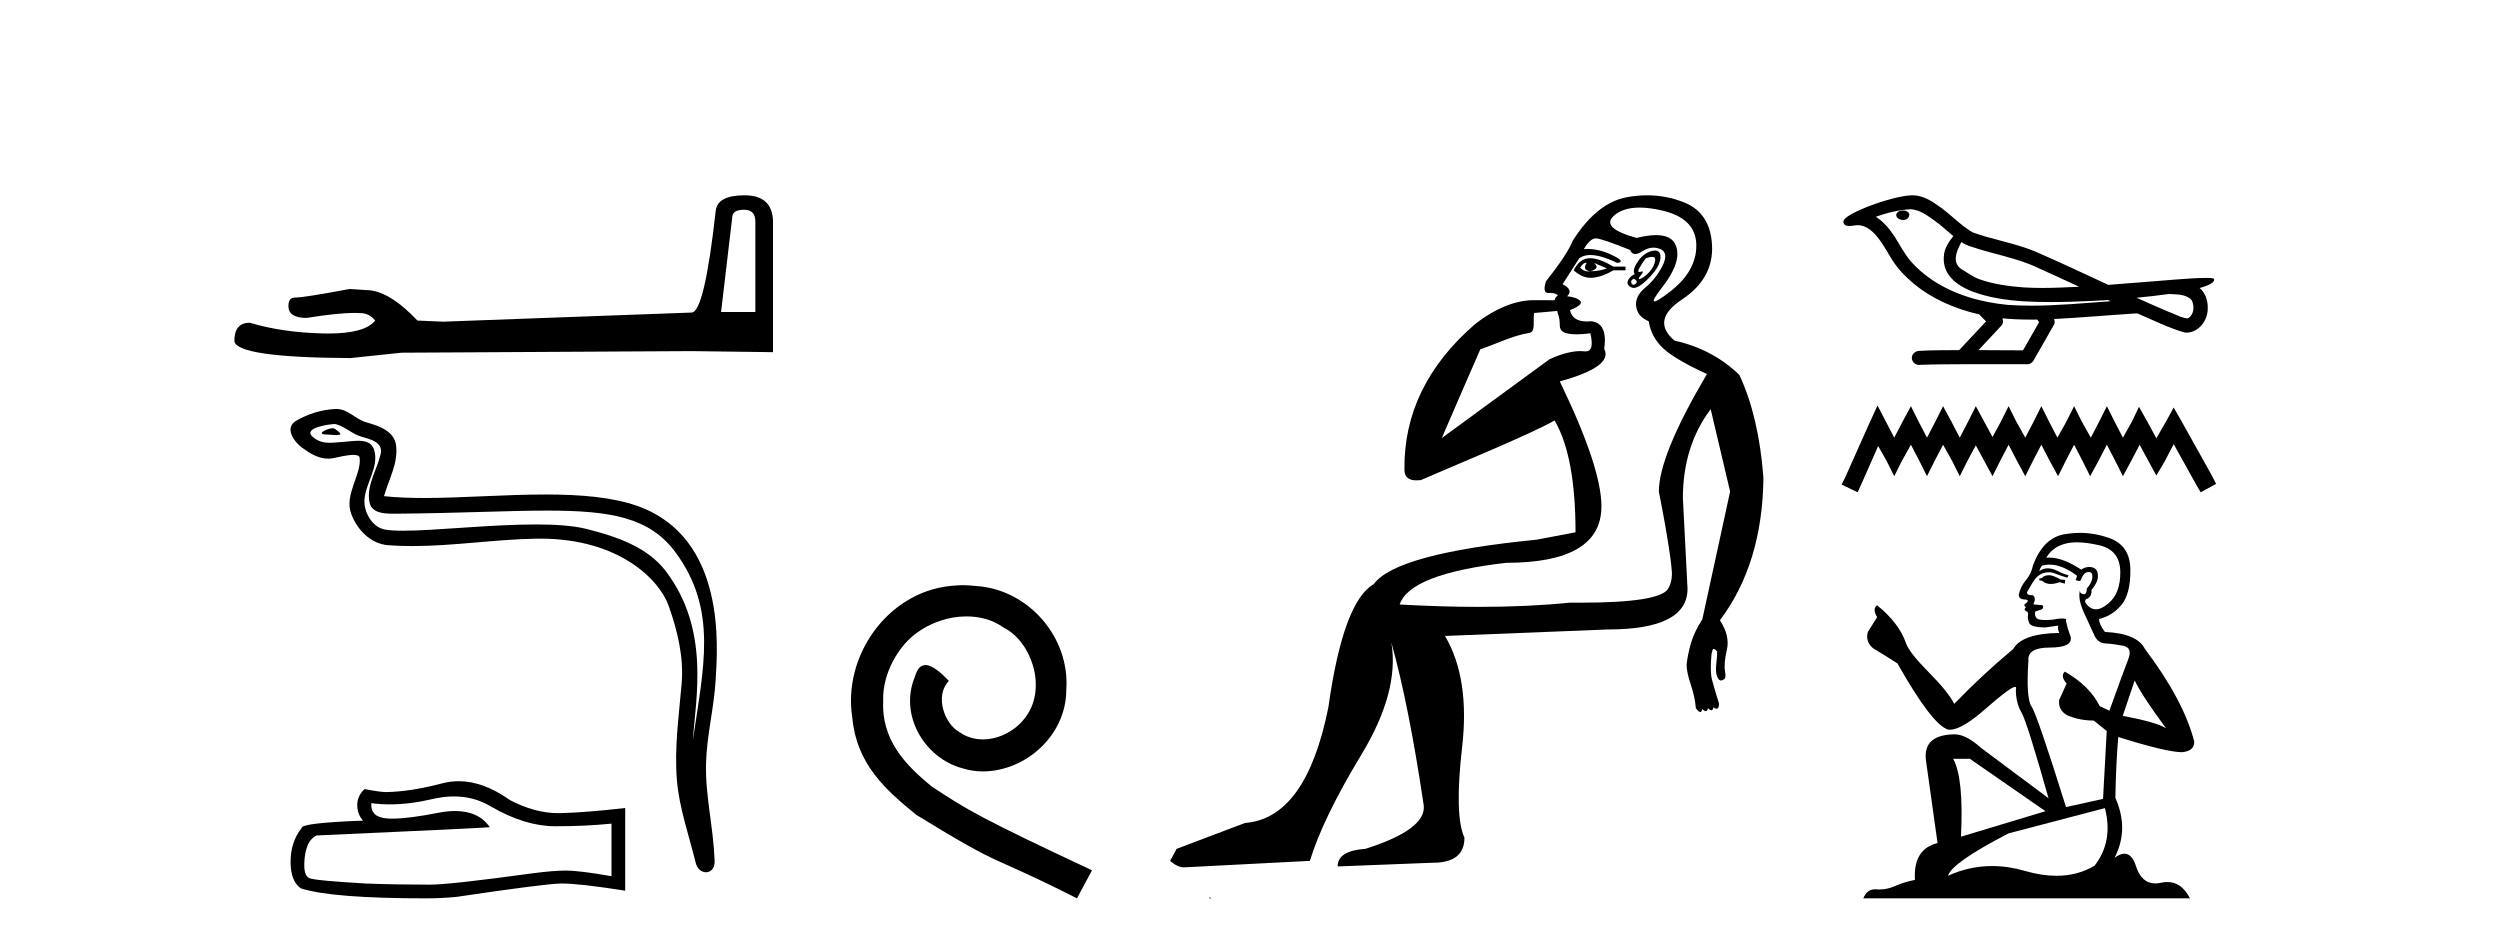 <?xml version='1.0' encoding='UTF-8' standalone='yes'?><svg xmlns='http://www.w3.org/2000/svg' xmlns:xlink='http://www.w3.org/1999/xlink' width='108.0' height='41.0' ><path d='M 32.145 9.061 Q 32.631 9.061 32.631 9.57 L 32.631 13.479 L 31.15 13.479 L 31.636 9.362 Q 31.659 9.061 32.145 9.061 ZM 32.168 8.437 Q 30.988 8.437 30.919 9.108 Q 30.433 13.479 29.878 13.502 L 19.145 13.896 L 18.035 13.849 Q 16.786 12.531 15.814 12.531 Q 15.467 12.508 15.097 12.485 Q 13.131 12.855 12.738 12.855 Q 12.46 12.855 12.46 13.225 Q 12.46 13.734 13.247 13.734 Q 14.597 13.518 15.319 13.518 Q 15.45 13.518 15.56 13.526 Q 15.953 13.526 16.208 13.849 Q 15.757 14.408 14.189 14.408 Q 14.068 14.408 13.941 14.405 Q 12.16 14.358 10.795 13.942 Q 10.124 13.942 10.124 14.728 Q 10.194 15.445 15.144 15.469 L 17.341 15.237 L 29.878 15.168 L 33.394 15.214 L 33.394 9.57 Q 33.371 8.437 32.168 8.437 Z' style='fill:#000000;stroke:none' /><path d='M 14.379 18.499 C 14.152 18.499 13.592 18.768 14.117 18.771 C 14.202 18.771 14.391 18.797 14.532 18.797 C 14.699 18.797 14.796 18.76 14.565 18.601 C 14.509 18.562 14.459 18.501 14.387 18.499 C 14.385 18.499 14.382 18.499 14.379 18.499 ZM 14.467 18.318 C 14.477 18.318 14.483 18.318 14.486 18.319 C 14.891 18.412 15.21 18.753 15.63 18.87 C 15.984 18.969 16.565 19.1 16.444 19.618 C 16.282 20.309 15.817 20.977 15.963 21.7 C 16.054 22.153 16.559 22.192 16.966 22.192 C 17.034 22.192 17.099 22.191 17.159 22.191 C 19.822 22.17 21.936 22.058 23.632 22.058 C 26.413 22.058 28.071 22.359 29.18 23.859 C 31.019 26.347 30.39 28.836 29.932 31.977 C 30.06 30.124 30.675 27.204 28.769 24.682 C 27.964 23.617 26.6 23.169 25.344 22.852 C 24.768 22.707 23.998 22.656 23.148 22.656 C 21.186 22.656 18.802 22.927 17.415 22.927 C 17.085 22.927 16.812 22.912 16.614 22.874 C 16.08 22.771 15.699 22.113 15.746 21.567 C 15.808 20.843 16.379 20.171 16.165 19.44 C 16.069 19.115 15.786 19.042 15.477 19.042 C 15.256 19.042 15.023 19.079 14.836 19.089 C 14.635 19.099 14.437 19.128 14.244 19.128 C 13.989 19.128 13.742 19.078 13.504 18.869 C 13.052 18.471 14.286 18.318 14.467 18.318 ZM 14.528 17.667 C 14.515 17.667 14.501 17.667 14.486 17.668 C 13.899 17.696 13.309 17.877 12.8 18.173 C 12.269 18.481 12.696 19.08 13.055 19.344 C 13.386 19.587 13.758 19.815 14.174 19.815 C 14.254 19.815 14.336 19.806 14.42 19.788 C 14.633 19.741 15.008 19.652 15.264 19.652 C 15.415 19.652 15.524 19.683 15.536 19.771 C 15.63 20.491 14.862 21.365 15.172 22.197 C 15.426 22.88 16.007 23.499 16.784 23.555 C 17.125 23.58 17.464 23.59 17.804 23.59 C 19.595 23.59 21.376 23.301 23.167 23.27 C 23.224 23.269 23.281 23.269 23.337 23.269 C 26.768 23.269 28.494 25.06 28.887 26.173 C 29.268 27.251 29.543 28.381 29.447 29.528 C 29.331 30.91 29.128 32.303 29.241 33.685 C 29.34 34.903 29.764 36.086 30.053 37.268 C 30.121 37.544 30.316 37.682 30.499 37.682 C 30.7 37.682 30.885 37.517 30.872 37.187 C 30.812 35.664 30.461 34.363 30.501 32.958 C 30.536 31.75 30.845 30.588 30.916 29.377 C 30.999 27.972 31.39 23.243 27.559 21.866 C 26.457 21.47 25.058 21.362 23.576 21.362 C 21.822 21.362 19.95 21.513 18.312 21.513 C 17.699 21.513 17.119 21.492 16.59 21.434 C 16.801 20.682 17.205 20.027 17.111 19.243 C 17.037 18.624 16.359 18.392 15.844 18.251 C 15.364 18.12 15.037 17.667 14.528 17.667 Z' style='fill:#000000;stroke:none' /><path d='M 19.612 34.406 Q 20.487 34.406 21.209 34.842 Q 22.677 35.694 23.992 35.694 Q 25.314 35.694 26.417 35.581 L 26.417 37.852 Q 25.046 37.609 24.438 37.609 L 24.422 37.609 Q 23.927 37.609 23.042 37.722 Q 19.449 38.217 18.564 38.217 Q 17.096 38.217 15.798 38.168 Q 13.575 38.039 13.356 37.933 Q 13.145 37.836 13.145 37.373 Q 13.145 36.919 13.267 36.578 Q 13.388 36.238 13.672 36.092 Q 20.617 35.783 21.16 35.735 Q 20.676 35.036 19.661 35.036 Q 19.331 35.036 18.946 35.11 Q 17.652 35.365 16.951 35.365 Q 16.803 35.365 16.682 35.353 Q 15.993 35.288 16.041 34.696 L 16.041 34.696 Q 16.429 34.749 16.841 34.749 Q 17.708 34.749 18.686 34.518 Q 19.168 34.406 19.612 34.406 ZM 19.818 33.748 Q 19.467 33.748 19.124 33.836 Q 17.737 34.201 16.682 34.218 Q 16.422 34.218 15.749 34.088 Q 15.433 34.38 15.433 34.777 Q 15.433 35.175 15.684 35.451 Q 13.031 35.548 13.031 35.767 Q 12.553 36.376 12.553 37.227 Q 12.553 38.071 12.999 38.379 Q 14.346 38.809 18.41 38.809 Q 19.059 38.809 19.732 38.744 Q 23.497 38.185 24.219 38.168 Q 24.253 38.168 24.29 38.168 Q 25.032 38.168 27.009 38.477 L 27.009 34.891 L 26.993 34.907 Q 25.298 35.102 24.227 35.126 Q 24.172 35.128 24.117 35.128 Q 23.098 35.128 22.02 34.558 Q 20.88 33.748 19.818 33.748 Z' style='fill:#000000;stroke:none' /><path d='M 41.605 25.279 C 41.417 25.279 41.229 25.297 41.041 25.314 C 38.325 25.604 36.394 28.354 36.821 31.019 C 37.009 33.001 38.239 34.111 39.589 35.205 C 43.603 37.665 42.476 36.759 46.525 38.809 L 47.174 37.596 C 42.356 35.341 41.776 34.983 40.272 33.992 C 39.042 33.001 38.069 31.908 38.154 30.251 C 38.12 29.106 38.803 27.927 39.572 27.364 C 40.187 26.902 40.973 26.629 41.741 26.629 C 42.322 26.629 42.869 26.766 43.347 27.107 C 44.56 27.705 45.226 29.687 44.338 30.934 C 43.928 31.532 43.193 31.942 42.459 31.942 C 42.1 31.942 41.741 31.839 41.434 31.617 C 40.819 31.276 40.358 30.08 40.99 29.414 C 40.699 29.106 40.289 28.73 39.982 28.73 C 39.777 28.73 39.623 28.884 39.521 29.243 C 38.837 30.883 39.931 32.745 41.571 33.189 C 41.861 33.274 42.151 33.326 42.442 33.326 C 44.321 33.326 46.063 31.754 46.063 29.807 C 46.234 27.534 44.423 25.45 42.151 25.314 C 41.981 25.297 41.793 25.279 41.605 25.279 Z' style='fill:#000000;stroke:none' /><path d='M 68.508 11.353 C 68.509 11.353 68.511 11.353 68.512 11.353 C 68.523 11.353 68.533 11.355 68.543 11.358 C 68.409 11.572 68.463 11.692 68.703 11.718 C 68.996 11.638 69.049 11.518 68.863 11.358 L 68.863 11.358 C 69.049 11.438 69.236 11.518 69.423 11.598 C 69.183 11.678 68.943 11.718 68.703 11.718 C 68.672 11.723 68.642 11.725 68.613 11.725 C 68.468 11.725 68.352 11.67 68.263 11.558 C 68.354 11.421 68.436 11.353 68.508 11.353 ZM 68.698 11.155 C 68.672 11.155 68.647 11.156 68.623 11.158 C 68.356 11.185 68.143 11.358 67.983 11.678 C 68.223 11.894 68.468 12.002 68.719 12.002 C 68.747 12.002 68.775 12.001 68.803 11.998 C 69.083 11.971 69.382 11.865 69.702 11.678 L 70.222 11.678 L 70.222 11.518 L 69.702 11.518 C 69.292 11.277 68.958 11.155 68.7 11.155 C 68.699 11.155 68.698 11.155 68.698 11.155 ZM 71.367 11.097 C 71.473 11.097 71.519 11.151 71.502 11.258 C 71.475 11.432 71.395 11.591 71.262 11.738 C 71.129 11.885 71.002 11.985 70.882 12.038 C 70.85 12.052 70.827 12.059 70.812 12.059 C 70.771 12.059 70.794 12.005 70.882 11.898 C 70.976 11.783 70.996 11.725 70.943 11.725 C 70.928 11.725 70.908 11.729 70.882 11.738 C 70.856 11.747 70.835 11.751 70.819 11.751 C 70.758 11.751 70.759 11.693 70.822 11.578 C 70.902 11.431 70.995 11.291 71.102 11.158 C 71.212 11.118 71.299 11.098 71.364 11.097 C 71.365 11.097 71.366 11.097 71.367 11.097 ZM 70.582 12.038 C 70.716 12.118 70.742 12.191 70.662 12.258 C 70.626 12.288 70.594 12.303 70.566 12.303 C 70.532 12.303 70.504 12.281 70.482 12.238 C 70.442 12.158 70.476 12.091 70.582 12.038 ZM 71.5 10.823 C 71.444 10.823 71.378 10.835 71.302 10.859 C 71.089 10.925 70.902 11.078 70.742 11.318 C 70.582 11.558 70.542 11.731 70.622 11.838 C 70.462 11.918 70.362 12.018 70.322 12.138 C 70.282 12.258 70.336 12.351 70.482 12.418 C 70.512 12.431 70.544 12.438 70.578 12.438 C 70.717 12.438 70.898 12.331 71.122 12.118 C 71.402 11.852 71.582 11.618 71.662 11.418 C 71.742 11.218 71.755 11.058 71.702 10.938 C 71.668 10.863 71.604 10.825 71.508 10.823 C 71.505 10.823 71.503 10.823 71.5 10.823 ZM 70.828 8.967 C 71.12 8.967 71.451 9.011 71.822 9.099 C 72.782 9.326 73.268 9.819 73.281 10.578 C 73.294 11.338 72.908 12.018 72.122 12.618 C 71.768 12.888 71.551 13.023 71.473 13.023 C 71.377 13.023 71.486 12.821 71.802 12.418 C 72.375 11.685 72.575 11.085 72.402 10.619 C 72.287 10.311 72.001 10.157 71.544 10.157 C 71.308 10.157 71.028 10.197 70.702 10.279 C 69.636 9.985 69.316 9.659 69.743 9.299 C 69.996 9.086 70.343 8.975 70.784 8.968 C 70.799 8.968 70.813 8.967 70.828 8.967 ZM 67.272 13.433 C 67.275 13.471 67.285 13.512 67.303 13.558 C 67.357 13.691 67.383 13.858 67.383 14.058 C 67.383 14.258 67.51 14.377 67.763 14.417 C 67.872 14.434 67.992 14.443 68.123 14.443 C 68.297 14.443 68.49 14.428 68.703 14.398 L 68.703 14.398 C 68.827 14.92 68.76 15.181 68.501 15.181 C 68.483 15.181 68.463 15.18 68.443 15.177 C 68.392 15.17 68.334 15.167 68.272 15.167 C 67.958 15.167 67.502 15.258 66.943 15.517 L 62.286 18.924 C 62.931 17.419 63.494 16.136 63.951 15.088 C 64.677 14.846 65.372 14.487 66.071 14.381 C 66.35 14.339 66.218 13.834 66.273 13.52 C 66.345 13.519 66.904 13.464 67.272 13.433 ZM 68.942 10.298 C 68.944 10.298 68.945 10.298 68.947 10.298 C 68.952 10.298 68.957 10.298 68.963 10.299 C 69.136 10.312 69.623 10.479 70.422 10.799 C 70.467 10.916 70.539 10.975 70.64 10.975 C 70.722 10.975 70.822 10.936 70.942 10.859 C 71.107 10.751 71.269 10.698 71.429 10.698 C 71.528 10.698 71.625 10.718 71.722 10.758 C 71.975 10.865 72.008 11.105 71.822 11.479 C 71.635 11.852 71.389 12.165 71.082 12.418 C 70.776 12.671 70.642 12.944 70.682 13.237 C 70.722 13.531 70.902 13.744 71.222 13.878 C 71.302 14.357 71.522 14.757 71.882 15.077 C 72.242 15.397 72.861 15.757 73.741 16.157 C 72.355 18.503 71.662 20.195 71.662 21.235 C 71.662 21.235 71.735 21.594 71.828 22.096 C 71.975 22.887 72.175 24.031 72.222 24.674 C 72.245 24.993 72.173 25.25 72.062 25.434 C 71.816 25.838 70.547 26.036 68.268 26.036 C 68.124 26.036 67.976 26.035 67.823 26.034 C 66.62 26.156 65.303 26.217 63.874 26.217 C 62.801 26.217 61.665 26.182 60.466 26.114 C 60.759 25.234 62.292 24.634 65.064 24.314 C 67.81 24.314 69.182 23.501 69.182 21.875 C 69.182 20.755 68.583 18.956 67.383 16.477 C 68.929 16.05 69.569 15.584 69.303 15.077 C 69.409 14.331 69.223 13.931 68.743 13.878 C 68.676 13.884 68.613 13.888 68.553 13.888 C 68.137 13.888 67.893 13.724 67.823 13.398 C 68.223 13.238 68.369 13.104 68.263 12.998 C 68.156 12.891 67.97 12.825 67.703 12.798 C 67.89 12.611 67.823 12.438 67.503 12.278 L 68.223 11.158 C 68.348 11.064 68.508 11.017 68.702 11.017 C 69.005 11.017 69.392 11.131 69.862 11.358 C 70.129 11.332 70.056 11.218 69.642 11.018 C 69.278 10.842 68.918 10.754 68.564 10.754 C 68.517 10.754 68.47 10.755 68.423 10.758 C 68.602 10.451 68.775 10.298 68.942 10.298 ZM 71.157 8.437 C 70.871 8.437 70.579 8.464 70.282 8.519 C 69.416 8.679 68.636 9.305 67.943 10.398 C 67.783 10.798 67.396 11.385 66.783 12.158 C 66.681 12.492 66.714 12.658 66.883 12.658 C 66.89 12.658 66.897 12.658 66.904 12.658 C 66.93 12.656 66.956 12.655 66.98 12.655 C 67.127 12.655 67.235 12.689 67.303 12.758 C 67.214 12.824 67.167 12.896 67.161 12.971 L 66.172 12.968 C 65.42 12.995 64.583 13.333 63.75 13.978 C 61.653 15.778 60.644 17.894 60.671 20.286 C 60.671 20.609 60.855 20.752 61.196 20.752 C 61.252 20.752 61.313 20.748 61.377 20.741 C 62.922 20.068 66.084 18.777 67.158 18.164 C 67.762 19.195 68.063 20.806 68.063 22.995 L 66.384 23.314 C 62.332 23.714 59.986 24.354 59.346 25.234 C 58.466 25.74 57.813 27.513 57.386 30.552 C 56.746 33.751 55.547 35.417 53.787 35.551 L 50.829 36.67 L 50.549 37.19 C 50.762 37.376 50.962 37.47 51.148 37.47 L 56.587 37.19 C 56.96 35.964 57.699 34.438 58.806 32.611 C 59.912 30.785 60.346 29.166 60.106 27.753 L 60.106 27.753 C 60.612 29.566 61.078 31.912 61.505 34.791 C 61.585 35.484 60.745 36.111 58.986 36.67 C 58.186 36.724 57.786 36.977 57.786 37.43 L 61.905 37.27 C 62.811 37.27 63.264 36.91 63.264 36.19 C 62.971 35.55 62.938 34.244 63.164 32.272 C 63.391 30.299 63.144 28.699 62.425 27.473 L 69.462 27.193 C 71.755 27.193 72.901 26.607 72.901 25.434 L 72.701 21.515 C 72.701 20.022 73.101 18.742 73.901 17.676 L 74.741 21.235 L 73.541 26.753 C 73.301 27.127 73.135 27.48 73.041 27.813 C 72.948 28.146 72.888 28.446 72.861 28.713 C 72.861 28.926 72.921 29.212 73.041 29.572 C 73.161 29.932 73.235 30.272 73.261 30.592 C 73.315 30.672 73.368 30.725 73.421 30.752 C 73.432 30.757 73.442 30.76 73.452 30.76 C 73.49 30.76 73.52 30.718 73.541 30.632 C 73.602 30.693 73.651 30.723 73.69 30.723 C 73.736 30.723 73.766 30.679 73.781 30.592 C 73.842 30.653 73.891 30.683 73.93 30.683 C 73.976 30.683 74.007 30.64 74.021 30.552 C 74.064 30.595 74.106 30.616 74.149 30.616 C 74.16 30.616 74.17 30.615 74.181 30.612 C 74.234 30.599 74.261 30.526 74.261 30.392 C 74.128 29.966 74.028 29.626 73.961 29.373 C 73.894 29.119 73.888 28.739 73.941 28.233 C 73.968 28.099 73.995 28.033 74.021 28.033 C 74.075 28.033 74.128 28.073 74.181 28.153 C 74.181 28.286 74.168 28.473 74.141 28.713 C 74.114 28.953 74.134 29.139 74.201 29.273 C 74.242 29.356 74.292 29.398 74.349 29.398 C 74.384 29.398 74.421 29.383 74.461 29.353 C 74.541 29.326 74.561 29.206 74.521 28.993 C 74.481 28.779 74.508 28.473 74.601 28.073 C 74.694 27.673 74.594 27.247 74.301 26.794 C 75.527 25.167 76.154 23.114 76.18 20.635 C 76.047 18.876 75.7 17.396 75.141 16.197 C 74.367 15.45 73.435 14.957 72.342 14.717 C 71.649 14.131 71.755 13.538 72.662 12.938 C 73.568 12.338 74.001 11.565 73.961 10.619 C 73.921 9.672 73.515 9.046 72.742 8.739 C 72.234 8.538 71.707 8.437 71.159 8.437 C 71.158 8.437 71.158 8.437 71.157 8.437 ZM 52.242 38.759 C 52.24 38.775 52.244 38.793 52.242 38.809 C 52.252 38.809 52.261 38.809 52.268 38.809 C 52.287 38.809 52.3 38.809 52.32 38.809 C 52.327 38.809 52.334 38.809 52.343 38.809 C 52.315 38.787 52.27 38.78 52.242 38.759 Z' style='fill:#000000;stroke:none' /><path d='M 82.212 9.095 C 82.206 9.095 82.199 9.095 82.193 9.095 C 82.083 9.096 81.957 9.142 81.922 9.255 C 81.893 9.366 81.998 9.459 82.095 9.484 C 82.133 9.498 82.175 9.505 82.216 9.505 C 82.305 9.505 82.393 9.472 82.444 9.396 C 82.496 9.327 82.502 9.206 82.418 9.158 C 82.362 9.108 82.285 9.095 82.212 9.095 ZM 84.733 10.456 L 84.74 10.461 L 84.745 10.464 C 84.868 10.547 85.004 10.609 85.146 10.652 C 86.108 10.985 87.133 11.136 88.055 11.579 C 88.645 11.844 89.231 12.115 89.818 12.387 C 89.288 12.413 88.758 12.439 88.227 12.439 C 87.954 12.439 87.681 12.433 87.409 12.415 C 86.767 12.367 86.121 12.277 85.512 12.064 C 85.232 11.967 84.995 11.779 84.741 11.632 C 84.592 11.537 84.485 11.372 84.488 11.191 C 84.49 10.928 84.613 10.684 84.733 10.456 ZM 82.55 9.038 L 82.559 9.039 L 82.56 9.039 C 82.952 9.073 83.277 9.317 83.585 9.541 C 83.869 9.739 84.116 9.981 84.384 10.2 C 84.18 10.452 83.99 10.741 83.974 11.075 C 83.95 11.35 84.015 11.631 84.173 11.858 C 84.414 12.217 84.809 12.436 85.203 12.591 C 85.919 12.863 86.686 12.969 87.446 13.019 C 87.827 13.04 88.208 13.049 88.589 13.049 C 89.19 13.049 89.791 13.028 90.39 13 C 90.614 12.988 90.838 12.976 91.062 12.961 C 91.086 12.979 91.218 13.016 91.145 13.016 C 91.144 13.016 91.143 13.016 91.141 13.016 C 90.014 13.094 88.884 13.205 87.754 13.205 C 87.414 13.205 87.074 13.195 86.734 13.171 C 85.588 13.061 84.442 12.741 83.477 12.098 C 83.133 11.866 82.814 11.596 82.541 11.283 C 82.268 10.961 82.074 10.58 81.85 10.224 C 81.63 9.894 81.374 9.578 81.036 9.364 C 81.523 9.19 82.032 9.066 82.55 9.038 ZM 93.691 12.702 L 93.697 12.702 C 93.991 12.715 94.308 12.704 94.565 12.866 C 94.635 12.907 94.693 12.966 94.714 13.046 C 94.802 13.276 94.763 13.582 94.551 13.734 C 94.533 13.749 94.512 13.754 94.49 13.754 C 94.452 13.754 94.412 13.74 94.375 13.736 C 94.137 13.681 93.922 13.552 93.69 13.473 C 93.224 13.274 92.761 13.071 92.299 12.863 C 92.765 12.82 93.229 12.765 93.691 12.702 ZM 86.503 13.751 C 86.513 13.752 86.523 13.753 86.533 13.754 C 86.931 13.792 87.331 13.807 87.731 13.807 C 87.824 13.807 87.916 13.806 88.009 13.805 C 88.027 13.85 88.104 13.893 88.076 13.941 C 87.849 14.339 87.621 14.737 87.394 15.135 C 86.753 15.129 86.112 15.127 85.47 15.125 C 85.806 14.765 86.146 14.41 86.478 14.047 C 86.541 13.963 86.547 13.845 86.503 13.751 ZM 82.622 8.437 C 82.612 8.437 82.602 8.437 82.592 8.437 C 82.181 8.456 81.781 8.566 81.389 8.682 C 80.901 8.835 80.416 9.01 79.969 9.258 C 79.852 9.331 79.717 9.4 79.647 9.524 C 79.609 9.614 79.67 9.73 79.768 9.748 C 79.809 9.758 79.85 9.762 79.892 9.762 C 80.019 9.762 80.146 9.728 80.273 9.728 C 80.321 9.728 80.369 9.733 80.416 9.746 C 80.715 9.813 80.945 10.04 81.128 10.272 C 81.414 10.623 81.602 11.041 81.865 11.408 C 82.062 11.689 82.307 11.931 82.562 12.159 C 83.392 12.886 84.431 13.338 85.502 13.582 C 85.597 13.687 85.699 13.784 85.8 13.883 C 85.412 14.297 85.023 14.711 84.635 15.125 C 84.05 15.131 83.464 15.122 82.881 15.16 C 82.742 15.177 82.61 15.281 82.594 15.425 C 82.567 15.599 82.724 15.765 82.896 15.765 C 82.911 15.765 82.926 15.764 82.942 15.761 C 83.569 15.735 84.198 15.74 84.826 15.734 C 85.164 15.733 85.503 15.732 85.841 15.732 C 86.433 15.732 87.026 15.734 87.617 15.734 C 87.747 15.721 87.84 15.613 87.891 15.5 C 88.174 15.004 88.461 14.51 88.74 14.011 C 88.773 13.938 88.766 13.853 88.734 13.781 C 89.854 13.726 90.972 13.624 92.091 13.552 C 92.156 13.552 92.222 13.54 92.287 13.54 C 92.308 13.54 92.329 13.542 92.349 13.545 C 93.017 13.833 93.674 14.16 94.374 14.365 C 94.403 14.369 94.432 14.37 94.46 14.37 C 94.726 14.37 94.976 14.221 95.136 14.014 C 95.297 13.813 95.379 13.557 95.375 13.301 C 95.38 12.984 95.273 12.649 95.024 12.443 C 95.216 12.384 95.42 12.331 95.58 12.205 C 95.621 12.17 95.672 12.111 95.649 12.053 C 95.596 12.005 95.514 12.016 95.448 12.007 C 95.4 12.006 95.352 12.006 95.303 12.006 C 94.864 12.006 94.425 12.047 93.987 12.076 C 93.018 12.15 92.049 12.235 91.08 12.306 C 90.024 11.818 88.971 11.321 87.905 10.858 C 87.035 10.501 86.095 10.357 85.213 10.036 C 84.689 9.73 84.282 9.269 83.785 8.925 C 83.445 8.675 83.058 8.437 82.622 8.437 Z' style='fill:#000000;stroke:none' /><path d='M 81.109 17.519 L 80.776 18.241 L 79.722 20.6 L 79.555 20.933 L 80.249 21.266 L 80.415 20.905 L 81.137 19.268 L 81.498 19.906 L 81.831 20.572 L 82.164 19.906 L 82.552 19.212 L 82.913 19.906 L 83.246 20.572 L 83.579 19.906 L 83.94 19.212 L 84.328 19.906 L 84.662 20.572 L 84.995 19.906 L 85.355 19.24 L 85.716 19.906 L 86.077 20.572 L 86.41 19.906 L 86.771 19.212 L 87.131 19.906 L 87.492 20.572 L 87.825 19.906 L 88.186 19.212 L 88.547 19.906 L 88.908 20.572 L 89.241 19.906 L 89.601 19.212 L 89.962 19.906 L 90.295 20.572 L 90.656 19.906 L 91.017 19.212 L 91.377 19.906 L 91.71 20.572 L 92.071 19.906 L 92.432 19.212 L 92.821 19.934 L 93.154 20.544 L 93.514 19.934 L 93.903 19.185 L 94.874 20.933 L 95.068 21.266 L 95.735 20.905 L 95.568 20.572 L 94.236 18.186 L 93.903 17.603 L 93.57 18.213 L 93.154 18.935 L 92.765 18.213 L 92.404 17.575 L 92.099 18.213 L 91.71 18.907 L 91.35 18.213 L 91.017 17.547 L 90.684 18.213 L 90.323 18.907 L 89.934 18.213 L 89.601 17.547 L 89.268 18.213 L 88.88 18.907 L 88.519 18.213 L 88.186 17.547 L 87.853 18.213 L 87.492 18.907 L 87.104 18.213 L 86.771 17.547 L 86.438 18.213 L 86.077 18.879 L 85.716 18.213 L 85.355 17.547 L 85.022 18.213 L 84.662 18.907 L 84.301 18.213 L 83.94 17.547 L 83.607 18.213 L 83.246 18.907 L 82.885 18.213 L 82.552 17.547 L 82.192 18.213 L 81.831 18.907 L 81.47 18.213 L 81.109 17.519 Z' style='fill:#000000;stroke:none' /><path d='M 88.56 24.849 Q 88.338 24.849 88.266 24.92 Q 88.204 24.991 88.098 24.991 L 88.098 25.071 L 88.222 25.089 Q 88.36 25.227 88.588 25.227 Q 88.758 25.227 88.977 25.151 L 89.199 25.213 L 89.217 25.053 L 89.021 25.036 Q 88.737 24.876 88.56 24.849 ZM 89.723 23.428 Q 90.132 23.428 90.673 23.552 Q 91.588 23.757 91.597 24.707 Q 91.606 25.648 91.064 26.083 Q 90.777 26.322 90.542 26.322 Q 90.34 26.322 90.176 26.146 Q 90.016 25.986 90.114 25.888 Q 90.371 25.808 90.353 25.488 Q 90.629 25.151 90.629 24.911 Q 90.646 24.493 90.245 24.493 Q 90.228 24.493 90.211 24.494 Q 90.034 24.512 89.909 24.609 Q 89.124 24.088 88.526 24.088 Q 88.462 24.088 88.4 24.094 L 88.4 24.094 Q 88.657 23.641 89.208 23.49 Q 89.432 23.428 89.723 23.428 ZM 92.218 29.396 Q 92.565 30.106 93.577 31.465 Q 93.195 31.208 91.703 30.923 L 92.218 29.396 ZM 88.536 24.392 Q 89.096 24.392 89.732 24.876 L 89.67 25.053 Q 89.744 25.097 89.814 25.097 Q 89.845 25.097 89.874 25.089 Q 90.016 24.716 90.194 24.716 Q 90.215 24.713 90.234 24.713 Q 90.405 24.713 90.389 24.929 Q 90.389 25.151 90.149 25.426 Q 90.149 25.672 90.03 25.672 Q 90.011 25.672 89.989 25.666 Q 89.829 25.631 89.856 25.488 L 89.856 25.488 Q 89.75 25.888 90.043 26.501 Q 90.327 27.122 90.478 27.451 Q 90.629 27.78 90.957 27.797 Q 91.286 27.815 91.712 27.895 Q 92.138 27.975 91.943 28.472 Q 91.748 28.97 91.126 30.701 L 90.709 30.506 Q 90.273 29.627 89.199 29.014 L 89.199 29.014 Q 88.995 29.209 89.279 29.529 L 88.959 30.231 Q 88.897 30.648 89.279 30.888 Q 89.812 31.128 90.451 31.128 L 91.011 31.581 L 90.851 34.511 L 89.252 34.866 Q 88 30.861 87.76 30.515 Q 87.521 30.169 87.627 28.534 Q 87.583 27.975 88.542 27.975 Q 89.536 27.975 89.456 27.522 L 89.332 27.158 Q 89.234 26.821 89.252 26.741 Q 89.174 26.719 89.07 26.719 Q 88.915 26.719 88.702 26.767 Q 88.5 26.785 88.354 26.785 Q 88.062 26.785 87.991 26.714 Q 87.885 26.607 87.92 26.421 L 88.204 26.323 Q 88.302 26.27 88.24 26.146 L 87.84 26.11 Q 87.982 25.808 87.805 25.71 Q 87.778 25.712 87.754 25.712 Q 87.565 25.712 87.565 25.586 Q 87.627 25.471 87.814 25.16 Q 88 24.849 88.266 24.76 Q 88.386 24.722 88.504 24.722 Q 88.658 24.722 88.808 24.787 Q 89.075 24.893 89.314 24.956 L 89.359 24.849 Q 89.137 24.796 88.897 24.671 Q 88.666 24.552 88.466 24.552 Q 88.266 24.552 88.098 24.671 Q 88.142 24.512 88.222 24.432 Q 88.376 24.392 88.536 24.392 ZM 85.096 32.779 L 88.364 35.044 L 84.714 36.145 Q 84.839 33.614 84.377 32.779 ZM 90.931 34.911 Q 91.304 36.341 90.487 37.397 Q 89.755 37.834 88.839 37.834 Q 88.21 37.834 87.494 37.628 Q 86.76 37.413 86.057 37.413 Q 85.076 37.413 84.155 37.832 Q 84.315 37.273 86.766 36.003 L 90.931 34.911 ZM 89.85 23.02 Q 89.566 23.02 89.279 23.064 Q 88.284 23.179 87.822 24.432 Q 87.76 24.769 87.521 25.062 Q 87.281 25.346 87.21 25.693 Q 87.21 25.888 87.458 25.897 Q 87.707 25.906 87.521 26.066 Q 87.441 26.083 87.458 26.146 Q 87.467 26.208 87.521 26.226 Q 87.405 26.35 87.521 26.394 Q 87.645 26.448 87.609 26.572 Q 87.583 26.705 87.654 26.9 Q 87.725 27.105 88.364 27.105 L 88.915 27.025 L 88.915 27.025 Q 88.879 27.158 88.959 27.344 Q 87.361 27.362 86.97 28.037 Q 85.629 29.156 84.421 30.408 Q 84.181 29.911 83.329 29.05 Q 82.485 28.197 82.343 27.797 Q 82.05 26.927 81.091 26.146 Q 80.878 26.305 81.091 26.661 L 80.691 27.3 Q 80.576 27.717 80.913 28.002 Q 81.428 28.312 81.97 28.659 Q 83.462 31.305 84.155 31.518 Q 84.193 31.524 84.235 31.524 Q 84.762 31.524 85.815 30.586 Q 86.859 29.673 87.054 29.673 Q 87.122 29.673 87.085 29.787 Q 87.085 30.364 87.325 30.772 Q 87.565 31.181 88.497 34.484 L 85.593 32.318 Q 84.936 31.723 84.439 31.723 Q 83.045 31.74 83.205 32.877 L 83.702 36.42 Q 82.645 36.678 82.725 38.01 Q 82.245 38.108 81.846 38.285 Q 81.523 38.425 81.194 38.425 Q 81.125 38.425 81.055 38.419 Q 81.031 38.417 81.008 38.417 Q 80.646 38.417 80.496 38.809 L 94.607 38.809 Q 94.247 38.104 93.632 38.104 Q 93.503 38.104 93.364 38.134 Q 93.23 38.164 93.11 38.164 Q 92.517 38.164 92.281 37.433 Q 92.105 36.879 91.775 36.879 Q 91.587 36.879 91.348 37.06 Q 91.987 35.825 91.384 34.467 Q 91.41 32.993 91.508 31.838 Q 93.595 32.495 94.27 32.495 Q 94.794 32.442 94.794 32.042 Q 94.332 30.248 92.662 28.037 Q 92.325 27.362 90.931 27.3 Q 90.691 26.98 90.673 26.741 Q 91.25 26.607 91.641 26.137 Q 92.041 25.666 92.032 24.609 Q 92.023 23.561 91.117 23.242 Q 90.49 23.02 89.85 23.02 Z' style='fill:#000000;stroke:none' /></svg>